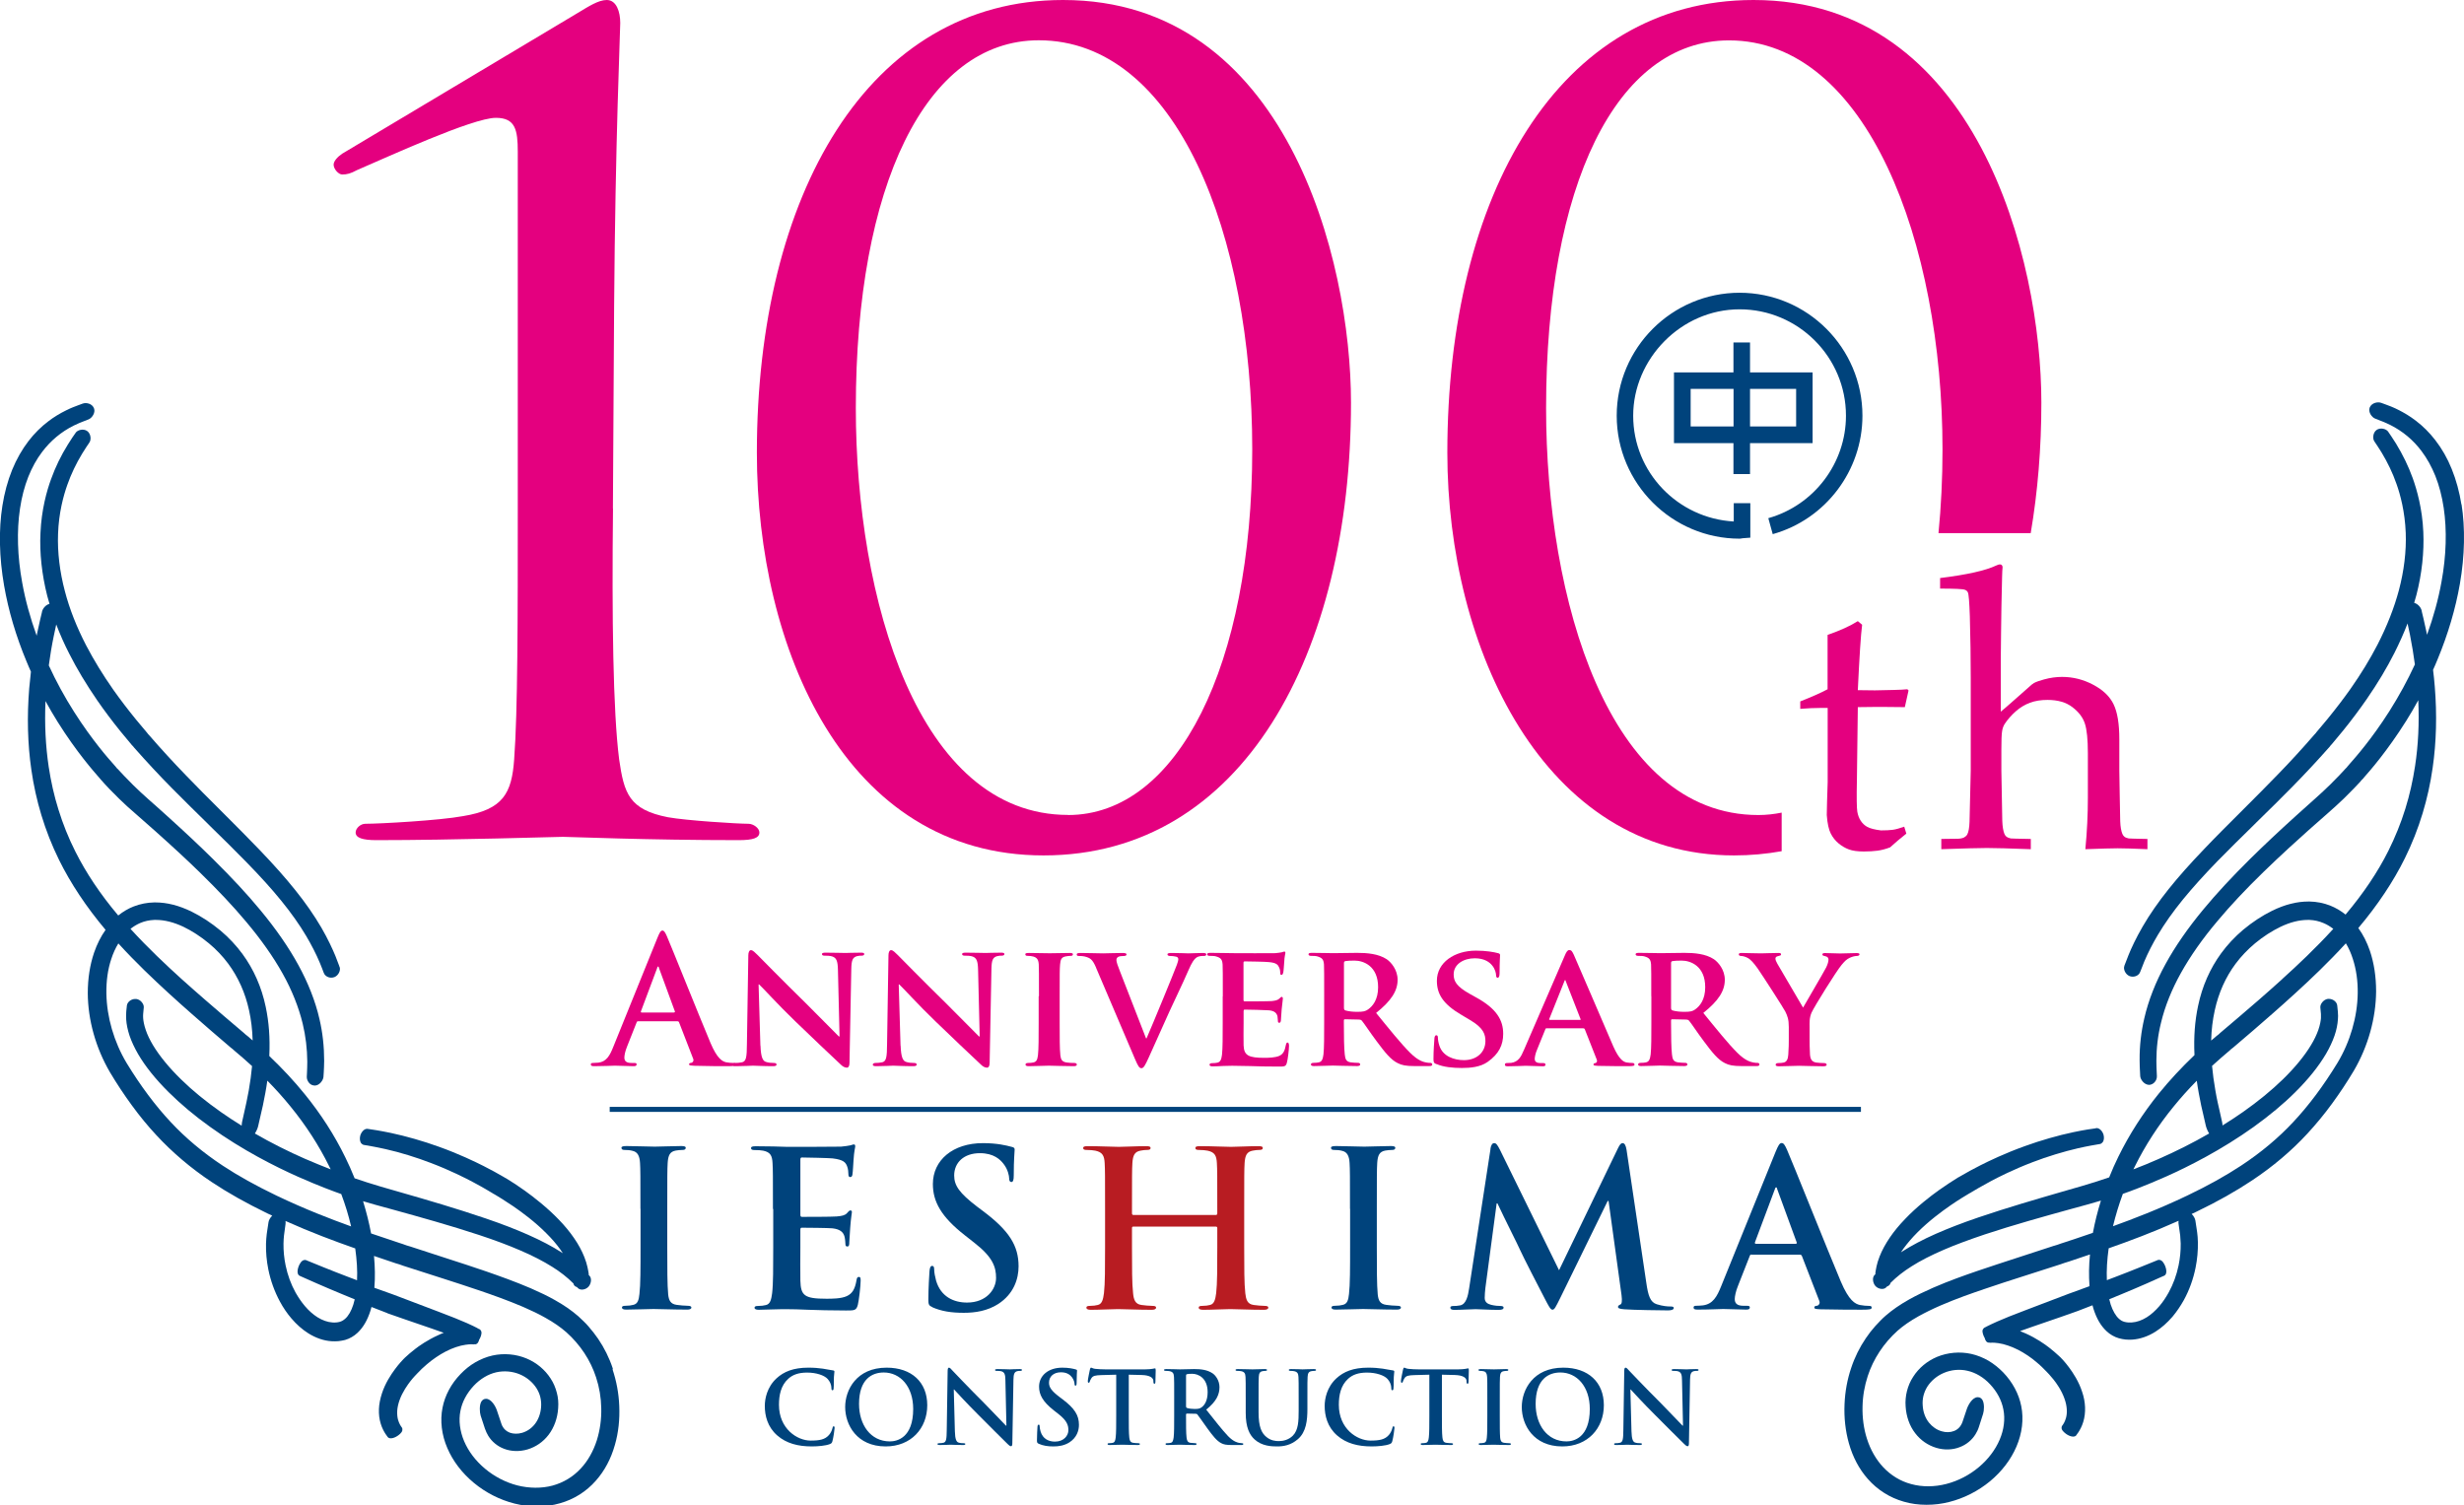 <?xml version="1.0" encoding="UTF-8"?><svg id="_レイヤー_2" xmlns="http://www.w3.org/2000/svg" viewBox="0 0 245.27 149.85"><g id="_レイヤー_1-2"><path d="M63.75,120.34c0-3.28,0-3.88-.04-4.57-.04-.73-.26-1.1-.73-1.21-.24-.07-.52-.09-.78-.09-.21,0-.34-.04-.34-.22,0-.13.17-.17.52-.17.82,0,2.18.06,2.8.06.54,0,1.81-.06,2.63-.06.28,0,.45.04.45.17,0,.17-.13.22-.35.22s-.39.02-.65.06c-.58.11-.75.47-.8,1.23-.04.69-.04,1.29-.04,4.57v3.79c0,2.09,0,3.79.09,4.72.06.58.22.97.86,1.05.3.04.78.09,1.1.09.24,0,.35.07.35.17,0,.15-.17.21-.41.21-1.42,0-2.78-.06-3.36-.06-.5,0-1.85.06-2.71.06-.28,0-.43-.06-.43-.21,0-.11.09-.17.35-.17.32,0,.58-.04.77-.09.43-.09.56-.45.62-1.08.11-.91.11-2.61.11-4.7v-3.79Z" style="fill:#00437c; stroke-width:0px;"/><path d="M76.94,120.34c0-3.28,0-3.88-.04-4.57-.04-.73-.21-1.08-.93-1.23-.17-.04-.54-.06-.84-.06-.24,0-.37-.04-.37-.19s.15-.19.47-.19c.58,0,1.21.02,1.74.02.56.02,1.06.04,1.36.04.69,0,4.98,0,5.39-.02.41-.04.75-.09.93-.13.11-.02.24-.09.35-.09s.13.09.13.19c0,.15-.11.41-.17,1.4-.02.21-.06,1.16-.11,1.42-.02.11-.06.24-.21.24s-.19-.11-.19-.3c0-.15-.02-.52-.13-.78-.15-.39-.37-.65-1.44-.78-.37-.04-2.63-.09-3.06-.09-.11,0-.15.06-.15.22v5.45c0,.15.02.24.15.24.47,0,2.95,0,3.45-.04.52-.04.84-.11,1.03-.32.15-.17.24-.28.35-.28.09,0,.15.04.15.17s-.09.47-.17,1.57c-.02.43-.09,1.29-.09,1.44,0,.17,0,.41-.19.41-.15,0-.19-.09-.19-.19-.02-.21-.02-.49-.09-.78-.11-.43-.41-.75-1.21-.84-.41-.04-2.54-.06-3.06-.06-.11,0-.13.09-.13.22v1.7c0,.73-.02,2.72,0,3.34.04,1.49.39,1.81,2.59,1.81.56,0,1.47,0,2.03-.26.56-.26.82-.71.97-1.59.04-.24.09-.32.24-.32.17,0,.17.17.17.39,0,.49-.17,1.96-.28,2.39-.15.56-.34.56-1.16.56-1.62,0-2.8-.04-3.73-.07-.93-.04-1.6-.06-2.24-.06-.24,0-.71,0-1.23.02-.5,0-1.06.04-1.49.04-.28,0-.43-.06-.43-.21,0-.11.09-.17.35-.17.32,0,.58-.04.78-.09.43-.09.54-.56.62-1.18.11-.9.11-2.61.11-4.59v-3.79Z" style="fill:#00437c; stroke-width:0px;"/><path d="M92.82,130.12c-.35-.15-.41-.26-.41-.73,0-1.18.09-2.48.11-2.82.02-.32.09-.56.26-.56.19,0,.21.19.21.37,0,.28.09.73.19,1.1.47,1.59,1.74,2.18,3.08,2.18,1.94,0,2.89-1.32,2.89-2.46,0-1.06-.32-2.05-2.11-3.45l-.99-.78c-2.37-1.85-3.19-3.36-3.19-5.11,0-2.37,1.98-4.07,4.98-4.07,1.4,0,2.3.22,2.86.37.2.04.3.11.3.26,0,.28-.09.9-.09,2.59,0,.47-.07.65-.24.65-.15,0-.22-.13-.22-.39,0-.19-.11-.86-.56-1.42-.32-.41-.95-1.06-2.35-1.06-1.59,0-2.56.93-2.56,2.22,0,.99.5,1.74,2.28,3.1l.6.45c2.61,1.96,3.53,3.45,3.53,5.49,0,1.25-.47,2.74-2.02,3.75-1.08.69-2.28.88-3.43.88-1.25,0-2.22-.15-3.15-.56" style="fill:#00437c; stroke-width:0px;"/><path d="M121.04,120.94c.06,0,.13-.04.13-.15v-.45c0-3.27,0-3.88-.04-4.57-.04-.73-.21-1.08-.93-1.23-.17-.04-.54-.07-.84-.07-.24,0-.37-.04-.37-.19s.15-.19.45-.19c1.16,0,2.52.07,3.1.07.52,0,1.87-.07,2.71-.07.3,0,.45.04.45.19s-.13.19-.39.19c-.17,0-.37.02-.62.07-.58.11-.75.47-.8,1.23-.04.69-.04,1.29-.04,4.57v3.79c0,1.98,0,3.68.11,4.61.07.6.19,1.08.84,1.16.3.04.78.09,1.1.09.24,0,.35.06.35.17,0,.15-.17.22-.43.22-1.4,0-2.76-.07-3.36-.07-.5,0-1.85.07-2.69.07-.3,0-.45-.07-.45-.22,0-.11.09-.17.35-.17.32,0,.58-.04.77-.09.43-.09.54-.56.62-1.18.11-.91.11-2.61.11-4.59v-1.9c0-.09-.07-.13-.13-.13h-8.23c-.07,0-.13.02-.13.13v1.9c0,1.98,0,3.68.11,4.61.06.6.19,1.08.84,1.16.3.04.78.09,1.1.09.24,0,.35.06.35.17,0,.15-.17.22-.43.22-1.4,0-2.76-.07-3.36-.07-.5,0-1.85.07-2.72.07-.28,0-.43-.07-.43-.22,0-.11.09-.17.35-.17.32,0,.58-.04.78-.09.43-.09.54-.56.62-1.18.11-.91.11-2.61.11-4.59v-3.79c0-3.27,0-3.88-.04-4.57-.04-.73-.22-1.08-.93-1.23-.17-.04-.54-.07-.84-.07-.24,0-.37-.04-.37-.19s.15-.19.45-.19c1.16,0,2.52.07,3.1.07.52,0,1.87-.07,2.71-.07.3,0,.45.04.45.19s-.13.19-.39.19c-.17,0-.37.02-.62.07-.58.11-.75.47-.8,1.23-.04.69-.04,1.29-.04,4.57v.45c0,.11.07.15.13.15h8.23Z" style="fill:#b81c22; stroke-width:0px;"/><path d="M134.38,120.34c0-3.28,0-3.88-.04-4.57-.04-.73-.26-1.1-.73-1.21-.24-.07-.52-.09-.78-.09-.21,0-.34-.04-.34-.22,0-.13.17-.17.52-.17.82,0,2.18.06,2.8.06.54,0,1.81-.06,2.63-.06.28,0,.45.04.45.17,0,.17-.13.22-.35.22s-.39.02-.65.06c-.58.11-.75.47-.8,1.23-.04.69-.04,1.29-.04,4.57v3.79c0,2.09,0,3.79.09,4.72.06.58.21.97.86,1.05.3.04.78.09,1.1.09.24,0,.35.07.35.17,0,.15-.17.21-.41.21-1.42,0-2.78-.06-3.36-.06-.49,0-1.85.06-2.71.06-.28,0-.43-.06-.43-.21,0-.11.09-.17.35-.17.32,0,.58-.04.77-.09.43-.09.56-.45.62-1.08.11-.91.11-2.61.11-4.7v-3.79Z" style="fill:#00437c; stroke-width:0px;"/><path d="M148.36,114.35c.06-.37.19-.56.37-.56s.3.11.58.67l5.88,11.98,5.86-12.13c.17-.34.28-.52.47-.52s.32.22.39.67l1.96,13.19c.19,1.36.41,1.98,1.05,2.18.62.19,1.06.22,1.34.22.2,0,.35.02.35.15,0,.17-.26.24-.56.24-.54,0-3.51-.04-4.37-.11-.5-.04-.62-.11-.62-.24,0-.11.09-.17.24-.24.13-.04.19-.32.11-.93l-1.29-9.37h-.09l-4.7,9.61c-.5,1.01-.6,1.21-.8,1.21s-.41-.43-.75-1.08c-.52-.99-2.22-4.29-2.48-4.89-.19-.45-1.49-3-2.24-4.61h-.08l-1.12,8.4c-.04.39-.07.67-.07,1.01,0,.41.28.6.65.69.39.09.69.11.91.11.17,0,.32.04.32.15,0,.19-.19.24-.52.24-.9,0-1.88-.07-2.26-.07-.41,0-1.44.07-2.13.07-.21,0-.39-.04-.39-.24,0-.11.13-.15.34-.15.17,0,.32,0,.65-.06.6-.13.77-.97.88-1.7l2.13-13.88Z" style="fill:#00437c; stroke-width:0px;"/><path d="M174.35,124.88c-.11,0-.15.04-.19.17l-1.16,2.95c-.22.54-.32,1.05-.32,1.31,0,.39.19.67.86.67h.32c.26,0,.32.04.32.17,0,.17-.13.21-.37.21-.69,0-1.62-.06-2.28-.06-.24,0-1.42.06-2.54.06-.28,0-.41-.04-.41-.21,0-.13.09-.17.26-.17.19,0,.49-.02.67-.04.99-.13,1.4-.86,1.83-1.94l5.41-13.36c.26-.62.39-.86.6-.86.19,0,.32.19.54.69.52,1.18,3.96,9.8,5.34,13.08.82,1.94,1.44,2.24,1.9,2.35.32.06.65.09.9.09.17,0,.28.02.28.17,0,.17-.19.21-.99.21s-2.35,0-4.07-.04c-.39-.02-.65-.02-.65-.17,0-.13.08-.17.3-.19.15-.04.3-.24.19-.49l-1.72-4.44c-.04-.11-.11-.15-.21-.15h-4.8ZM178.74,123.81c.11,0,.13-.06.11-.13l-1.94-5.3c-.02-.09-.04-.19-.11-.19s-.11.11-.13.19l-1.98,5.28c-.02.09,0,.15.09.15h3.96Z" style="fill:#00437c; stroke-width:0px;"/><path d="M77.37,142.89c-.98-.86-1.24-1.98-1.24-2.95,0-.68.21-1.86,1.17-2.74.72-.66,1.67-1.06,3.16-1.06.62,0,.99.04,1.45.1.38.05.7.14,1,.17.11.01.15.06.15.12,0,.08-.03.2-.05.55-.02.33,0,.88-.03,1.08,0,.15-.03.23-.12.23-.08,0-.1-.08-.1-.22,0-.31-.14-.66-.39-.92-.33-.35-1.11-.62-2.03-.62-.87,0-1.44.22-1.88.62-.73.67-.92,1.62-.92,2.59,0,2.38,1.81,3.56,3.15,3.56.89,0,1.43-.1,1.83-.56.17-.19.3-.48.34-.66.03-.16.05-.2.13-.2.07,0,.09.07.09.15,0,.12-.12.99-.22,1.33-.05.17-.09.22-.26.29-.4.16-1.16.23-1.8.23-1.37,0-2.52-.3-3.43-1.09" style="fill:#00437c; stroke-width:0px;"/><path d="M84.13,140.06c0-1.71,1.13-3.92,4.13-3.92,2.49,0,4.04,1.45,4.04,3.74s-1.6,4.1-4.14,4.1c-2.87,0-4.03-2.15-4.03-3.92M90.9,140.25c0-2.24-1.29-3.63-2.93-3.63-1.15,0-2.46.64-2.46,3.13,0,2.08,1.15,3.73,3.07,3.73.7,0,2.32-.34,2.32-3.23" style="fill:#00437c; stroke-width:0px;"/><path d="M95.05,142.48c.02.78.15,1.04.35,1.11.17.06.36.07.52.07.11,0,.17.02.17.08,0,.08-.09.1-.23.1-.65,0-1.05-.03-1.24-.03-.09,0-.56.03-1.08.03-.13,0-.22-.01-.22-.1,0-.06.06-.08.16-.08.13,0,.31-.01.45-.05.26-.08.3-.37.31-1.24l.09-5.89c0-.2.03-.34.13-.34.11,0,.2.13.37.31.12.13,1.64,1.73,3.1,3.18.68.68,2.03,2.12,2.2,2.28h.05l-.1-4.49c0-.61-.1-.8-.34-.9-.15-.06-.39-.06-.53-.06-.12,0-.16-.03-.16-.09,0-.08.11-.09.26-.09.52,0,1,.03,1.21.03.11,0,.49-.03.98-.03.13,0,.23.01.23.09,0,.06-.06.09-.18.09-.1,0-.18,0-.3.03-.28.08-.36.29-.37.85l-.11,6.31c0,.22-.04.31-.13.31-.11,0-.23-.11-.34-.22-.63-.6-1.91-1.91-2.95-2.94-1.09-1.08-2.2-2.3-2.38-2.49h-.03l.11,4.17Z" style="fill:#00437c; stroke-width:0px;"/><path d="M103.41,143.72c-.16-.07-.19-.12-.19-.34,0-.55.04-1.15.05-1.31,0-.15.04-.26.12-.26.09,0,.1.09.1.17,0,.13.04.34.09.51.22.74.81,1.01,1.43,1.01.9,0,1.34-.61,1.34-1.14,0-.49-.15-.95-.98-1.6l-.46-.36c-1.1-.86-1.48-1.56-1.48-2.37,0-1.1.92-1.89,2.31-1.89.65,0,1.07.1,1.33.17.09.02.14.05.14.12,0,.13-.04.42-.04,1.2,0,.22-.03.3-.11.3-.07,0-.1-.06-.1-.18,0-.09-.05-.4-.26-.66-.15-.19-.44-.49-1.09-.49-.74,0-1.19.43-1.19,1.03,0,.46.23.81,1.06,1.44l.28.21c1.21.91,1.64,1.6,1.64,2.55,0,.58-.22,1.27-.94,1.74-.5.32-1.06.41-1.59.41-.58,0-1.03-.07-1.46-.26" style="fill:#00437c; stroke-width:0px;"/><path d="M111.11,136.84l-1.49.04c-.58.02-.82.07-.97.29-.1.15-.15.27-.17.35-.02.08-.05.12-.11.12-.07,0-.09-.05-.09-.16,0-.16.19-1.07.21-1.15.03-.13.06-.19.12-.19.08,0,.18.1.43.12.29.03.67.05,1,.05h3.96c.32,0,.54-.03.69-.05.15-.03.23-.05.27-.05.07,0,.08.06.08.21,0,.21-.03.9-.03,1.16,0,.1-.03.16-.09.16-.08,0-.1-.05-.11-.2v-.11c-.03-.26-.3-.54-1.19-.56l-1.26-.03v4.1c0,.92,0,1.71.05,2.14.03.28.09.5.39.54.14.02.36.04.51.04.11,0,.16.03.16.08,0,.07-.08.1-.19.1-.66,0-1.29-.03-1.57-.03-.23,0-.86.03-1.26.03-.13,0-.2-.03-.2-.1,0-.05.04-.08.16-.08.15,0,.27-.02.36-.04.2-.04.26-.26.29-.55.05-.42.05-1.21.05-2.13v-4.1Z" style="fill:#00437c; stroke-width:0px;"/><path d="M116.88,139.18c0-1.52,0-1.8-.02-2.12-.02-.34-.1-.5-.43-.57-.08-.02-.25-.03-.39-.03-.11,0-.17-.02-.17-.09s.07-.09.22-.09c.53,0,1.16.03,1.37.03.34,0,1.1-.03,1.41-.03.63,0,1.3.06,1.84.43.28.19.68.7.68,1.37,0,.74-.31,1.42-1.32,2.24.89,1.12,1.58,2.01,2.17,2.63.56.58.97.65,1.12.68.11.02.2.03.28.03s.12.03.12.08c0,.08-.07.1-.19.1h-.95c-.56,0-.81-.05-1.07-.19-.43-.23-.81-.7-1.37-1.47-.4-.55-.86-1.23-.99-1.38-.05-.06-.11-.07-.18-.07l-.87-.02s-.08.02-.08.08v.14c0,.93,0,1.72.05,2.14.03.29.09.51.39.55.15.02.37.04.49.04.08,0,.12.03.12.08,0,.07-.07.1-.2.1-.58,0-1.32-.03-1.47-.03-.19,0-.82.03-1.22.03-.13,0-.2-.03-.2-.1,0-.05.04-.08.16-.08.15,0,.27-.02.36-.04.2-.04.25-.26.29-.55.05-.42.05-1.21.05-2.13v-1.76ZM118.06,139.97c0,.11.02.15.09.18.21.07.51.1.76.1.4,0,.53-.04.71-.17.3-.22.59-.68.59-1.5,0-1.42-.94-1.83-1.53-1.83-.25,0-.43.01-.53.04-.07.02-.09.06-.09.14v3.04Z" style="fill:#00437c; stroke-width:0px;"/><path d="M124,139.18c0-1.52,0-1.8-.02-2.12-.02-.34-.1-.5-.43-.57-.08-.02-.25-.03-.39-.03-.11,0-.17-.02-.17-.09s.07-.09.22-.09c.53,0,1.16.03,1.46.03.24,0,.87-.03,1.23-.03.15,0,.22.02.22.09s-.06.09-.16.09c-.11,0-.17.01-.29.03-.27.05-.35.22-.37.57-.02.32-.02.6-.02,2.12v1.4c0,1.45.29,2.06.78,2.46.45.37.91.41,1.25.41.44,0,.98-.14,1.38-.54.55-.55.58-1.45.58-2.48v-1.25c0-1.52,0-1.8-.02-2.12-.02-.34-.1-.5-.43-.57-.08-.02-.25-.03-.36-.03s-.17-.02-.17-.09.07-.09.21-.09c.51,0,1.14.03,1.15.03.12,0,.75-.03,1.14-.03.14,0,.21.02.21.09s-.06.09-.18.09c-.11,0-.17.01-.29.03-.27.05-.35.22-.37.57-.02.32-.02.6-.02,2.12v1.07c0,1.11-.11,2.29-.95,3.01-.71.61-1.43.72-2.08.72-.53,0-1.49-.03-2.22-.69-.51-.46-.89-1.2-.89-2.65v-1.46Z" style="fill:#00437c; stroke-width:0px;"/><path d="M133.1,142.89c-.98-.86-1.24-1.98-1.24-2.95,0-.68.21-1.86,1.17-2.74.72-.66,1.67-1.06,3.16-1.06.62,0,.99.04,1.45.1.38.05.7.14,1,.17.11.01.15.06.15.12,0,.08-.03.2-.05.55-.02.33,0,.88-.03,1.08,0,.15-.03.23-.12.23-.08,0-.1-.08-.1-.22,0-.31-.14-.66-.39-.92-.33-.35-1.11-.62-2.03-.62-.87,0-1.44.22-1.88.62-.73.67-.92,1.62-.92,2.59,0,2.38,1.81,3.56,3.15,3.56.89,0,1.43-.1,1.83-.56.17-.19.3-.48.34-.66.03-.16.05-.2.13-.2.07,0,.09.07.09.15,0,.12-.12.99-.22,1.33-.05.17-.09.22-.26.29-.4.16-1.16.23-1.8.23-1.37,0-2.52-.3-3.43-1.09" style="fill:#00437c; stroke-width:0px;"/><path d="M142.28,136.84l-1.49.04c-.58.02-.82.07-.97.29-.1.15-.15.27-.17.35-.02.08-.05.12-.11.12-.07,0-.09-.05-.09-.16,0-.16.19-1.07.21-1.15.03-.13.06-.19.12-.19.08,0,.18.1.43.12.29.03.67.05,1,.05h3.96c.32,0,.54-.03.69-.05.15-.03.23-.05.27-.05.07,0,.08.06.08.21,0,.21-.03.9-.03,1.16-.01.1-.03.16-.09.16-.08,0-.1-.05-.11-.2v-.11c-.03-.26-.3-.54-1.19-.56l-1.26-.03v4.1c0,.92,0,1.71.05,2.14.03.28.09.5.39.54.14.02.36.04.51.04.11,0,.16.03.16.08,0,.07-.08.1-.19.1-.66,0-1.29-.03-1.57-.03-.23,0-.86.03-1.26.03-.13,0-.2-.03-.2-.1,0-.05.04-.08.16-.08.15,0,.27-.02.36-.04.2-.04.26-.26.29-.55.05-.42.05-1.21.05-2.13v-4.1Z" style="fill:#00437c; stroke-width:0px;"/><path d="M148.05,139.18c0-1.52,0-1.8-.02-2.12-.02-.34-.12-.51-.34-.56-.11-.03-.24-.04-.36-.04-.1,0-.16-.02-.16-.1,0-.06.08-.08.24-.08.38,0,1.01.03,1.3.03.25,0,.84-.03,1.22-.03.13,0,.21.02.21.08,0,.08-.06.1-.16.1s-.18.01-.3.03c-.27.05-.35.22-.37.57-.02.32-.02.6-.02,2.12v1.76c0,.97,0,1.76.04,2.19.03.27.1.45.4.49.14.02.36.04.51.04.11,0,.16.03.16.08,0,.07-.08.1-.19.1-.66,0-1.29-.03-1.56-.03-.23,0-.86.03-1.26.03-.13,0-.2-.03-.2-.1,0-.05.04-.08.16-.08.15,0,.27-.02.36-.04.2-.04.26-.21.29-.5.05-.42.05-1.21.05-2.18v-1.76Z" style="fill:#00437c; stroke-width:0px;"/><path d="M151.48,140.06c0-1.71,1.13-3.92,4.13-3.92,2.49,0,4.04,1.45,4.04,3.74s-1.6,4.1-4.14,4.1c-2.87,0-4.03-2.15-4.03-3.92M158.25,140.25c0-2.24-1.29-3.63-2.93-3.63-1.15,0-2.46.64-2.46,3.13,0,2.08,1.15,3.73,3.07,3.73.7,0,2.32-.34,2.32-3.23" style="fill:#00437c; stroke-width:0px;"/><path d="M162.4,142.48c.02.78.15,1.04.35,1.11.17.06.36.07.52.07.11,0,.17.02.17.08,0,.08-.09.1-.23.1-.65,0-1.05-.03-1.24-.03-.09,0-.56.03-1.08.03-.13,0-.22-.01-.22-.1,0-.06.06-.08.16-.08.13,0,.31-.01.45-.05.26-.08.3-.37.31-1.24l.09-5.89c0-.2.03-.34.13-.34.11,0,.2.13.37.31.12.13,1.64,1.73,3.1,3.18.68.68,2.03,2.12,2.2,2.28h.05l-.1-4.49c0-.61-.1-.8-.34-.9-.15-.06-.39-.06-.53-.06-.12,0-.16-.03-.16-.09,0-.08.11-.09.26-.09.52,0,1,.03,1.21.03.11,0,.49-.03.98-.03.13,0,.23.01.23.09,0,.06-.06.09-.18.09-.1,0-.18,0-.3.03-.28.08-.36.29-.37.85l-.11,6.31c0,.22-.04.31-.13.31-.11,0-.23-.11-.34-.22-.63-.6-1.91-1.91-2.95-2.94-1.09-1.08-2.2-2.3-2.38-2.49h-.03l.11,4.17Z" style="fill:#00437c; stroke-width:0px;"/><path d="M63.52,101.66c-.09,0-.12.03-.16.14l-.95,2.4c-.18.44-.26.86-.26,1.07,0,.32.16.54.7.54h.26c.21,0,.26.04.26.14,0,.14-.11.18-.3.18-.56,0-1.32-.05-1.86-.05-.19,0-1.16.05-2.07.05-.23,0-.33-.04-.33-.18,0-.1.07-.14.21-.14.16,0,.4-.02.54-.03.81-.1,1.14-.7,1.49-1.58l4.4-10.87c.21-.51.32-.7.49-.7.16,0,.26.16.44.56.42.96,3.23,7.98,4.35,10.64.67,1.58,1.18,1.82,1.54,1.91.26.05.53.07.74.07.14,0,.23.02.23.14,0,.14-.16.18-.81.18s-1.91,0-3.31-.04c-.32-.02-.53-.02-.53-.14,0-.1.07-.14.25-.16.12-.04.25-.19.16-.4l-1.4-3.61c-.03-.09-.09-.12-.18-.12h-3.91ZM67.09,100.78c.09,0,.1-.05.09-.1l-1.58-4.31c-.02-.07-.03-.16-.09-.16s-.09.09-.1.16l-1.61,4.3c-.02.07,0,.12.07.12h3.23Z" style="fill:#e4007f; stroke-width:0px;"/><path d="M75.7,104.09c.04,1.16.23,1.51.53,1.61.26.09.56.11.81.11.18,0,.26.07.26.16,0,.12-.14.16-.35.16-1,0-1.72-.05-2-.05-.14,0-.88.05-1.67.05-.21,0-.35-.02-.35-.16,0-.09.11-.16.25-.16.21,0,.49-.02.7-.07.4-.11.46-.51.47-1.81l.14-8.84c0-.3.1-.51.26-.51.19,0,.4.23.67.49.19.19,2.51,2.56,4.75,4.75,1.05,1.03,3.1,3.14,3.33,3.35h.07l-.16-6.63c-.02-.91-.16-1.17-.53-1.32-.23-.09-.6-.09-.81-.09-.19,0-.25-.07-.25-.16,0-.12.16-.14.39-.14.81,0,1.63.03,1.96.03.17,0,.75-.03,1.51-.03.21,0,.35.02.35.14,0,.09-.09.16-.26.16-.16,0-.28,0-.47.05-.42.12-.54.39-.56,1.23l-.18,9.4c0,.33-.12.47-.25.47-.26,0-.47-.16-.63-.32-.96-.89-2.89-2.73-4.51-4.29-1.68-1.61-3.31-3.42-3.61-3.68h-.05l.18,6.08Z" style="fill:#e4007f; stroke-width:0px;"/><path d="M89.65,104.09c.04,1.16.23,1.51.53,1.61.26.09.56.11.81.11.18,0,.26.07.26.16,0,.12-.14.16-.35.16-1,0-1.72-.05-2-.05-.14,0-.88.05-1.67.05-.21,0-.35-.02-.35-.16,0-.09.11-.16.25-.16.21,0,.49-.02.7-.07.4-.11.46-.51.47-1.81l.14-8.84c0-.3.1-.51.26-.51.19,0,.4.23.67.49.19.19,2.51,2.56,4.75,4.75,1.05,1.03,3.1,3.14,3.33,3.35h.07l-.16-6.63c-.02-.91-.16-1.17-.53-1.32-.23-.09-.6-.09-.81-.09-.19,0-.25-.07-.25-.16,0-.12.16-.14.39-.14.81,0,1.63.03,1.96.03.17,0,.75-.03,1.51-.03.21,0,.35.02.35.14,0,.09-.09.16-.26.16-.16,0-.28,0-.47.05-.42.12-.54.39-.56,1.23l-.18,9.4c0,.33-.12.47-.25.47-.26,0-.47-.16-.63-.32-.96-.89-2.89-2.73-4.51-4.29-1.68-1.61-3.31-3.42-3.61-3.68h-.05l.18,6.08Z" style="fill:#e4007f; stroke-width:0px;"/><path d="M103.42,99.17c0-2.26,0-2.68-.02-3.16-.03-.51-.19-.68-.53-.79-.17-.05-.37-.07-.56-.07-.16,0-.25-.03-.25-.17,0-.09.12-.12.37-.12.58,0,1.63.03,2.07.03.39,0,1.38-.03,1.98-.03.19,0,.32.03.32.12,0,.14-.09.17-.24.17s-.28.02-.46.05c-.42.07-.54.28-.58.81-.04.47-.04.89-.04,3.16v2.63c0,1.44,0,2.63.07,3.26.05.4.16.63.61.7.21.04.56.05.79.05.17,0,.24.09.24.16,0,.11-.12.16-.3.16-1.02,0-2.07-.05-2.49-.05-.35,0-1.4.05-2.02.05-.19,0-.3-.05-.3-.16,0-.07.05-.16.24-.16.23,0,.4-.02.54-.05.32-.07.4-.28.46-.72.07-.61.07-1.81.07-3.24v-2.63Z" style="fill:#e4007f; stroke-width:0px;"/><path d="M109.1,96.31c-.35-.82-.58-.96-1.14-1.1-.23-.05-.47-.05-.6-.05-.14,0-.18-.07-.18-.16,0-.12.16-.14.39-.14.82,0,1.7.04,2.24.04.39,0,1.19-.04,1.96-.04.19,0,.37.04.37.14s-.1.16-.25.16c-.24,0-.47.02-.6.1-.1.07-.16.16-.16.3,0,.19.14.6.35,1.12l2.6,6.68h.05c.67-1.54,2.65-6.35,3.02-7.33.07-.19.14-.42.14-.54,0-.16-.07-.21-.21-.26-.18-.05-.42-.07-.61-.07-.14,0-.26-.05-.26-.16s.14-.14.44-.14c.77,0,1.45.04,1.65.04.26,0,.98-.04,1.46-.04.19,0,.32.04.32.14s-.09.16-.25.16-.49-.02-.75.17c-.19.14-.4.37-.81,1.32-.61,1.4-1.02,2.21-1.86,4.03-.98,2.17-1.7,3.8-2.05,4.56-.39.86-.53,1.09-.74,1.09s-.33-.19-.63-.89l-3.89-9.12Z" style="fill:#e4007f; stroke-width:0px;"/><path d="M121.72,99.17c0-2.26,0-2.68-.02-3.16-.04-.51-.17-.67-.67-.81-.12-.04-.39-.05-.61-.05-.16,0-.26-.05-.26-.16s.12-.14.35-.14c.81,0,1.79.03,2.23.03.49,0,3.91.02,4.21,0,.28-.02.53-.07.65-.09.09-.02.18-.07.24-.07.09,0,.11.07.11.14,0,.1-.09.28-.12.96-.02.16-.05.81-.09.98-.02.07-.05.24-.18.24-.11,0-.12-.07-.12-.19,0-.1-.02-.37-.11-.54-.12-.26-.24-.47-1.02-.54-.26-.04-2.1-.07-2.42-.07-.07,0-.11.05-.11.14v3.68c0,.09.02.16.11.16.35,0,2.35,0,2.7-.03.37-.04.58-.09.74-.23.12-.1.18-.19.25-.19s.12.07.12.16-.04.33-.12,1.09c-.03.3-.07.89-.07,1,0,.12-.02.33-.16.33-.1,0-.14-.05-.14-.12-.02-.16-.02-.35-.05-.54-.09-.3-.28-.53-.86-.58-.28-.03-2.03-.07-2.42-.07-.07,0-.09.07-.09.16v1.19c0,.51-.02,1.77,0,2.21.04,1.02.51,1.24,2.09,1.24.4,0,1.05-.02,1.45-.19.39-.17.56-.49.67-1.1.04-.16.07-.23.17-.23.12,0,.14.19.14.35,0,.33-.12,1.35-.21,1.65-.1.39-.24.39-.82.39-1.16,0-2.09-.02-2.84-.05-.75-.02-1.33-.03-1.79-.03-.18,0-.51.02-.88.02-.37.02-.75.04-1.07.04-.19,0-.3-.05-.3-.16,0-.07.05-.16.24-.16.23,0,.4-.02.54-.05.32-.07.4-.35.46-.79.07-.63.07-1.8.07-3.17v-2.63Z" style="fill:#e4007f; stroke-width:0px;"/><path d="M131.81,99.17c0-2.26,0-2.68-.02-3.16-.04-.51-.18-.67-.67-.81-.12-.04-.39-.05-.61-.05-.16,0-.26-.05-.26-.16s.12-.14.35-.14c.81,0,1.79.03,2.1.03.53,0,1.93-.03,2.4-.03.98,0,2.1.09,2.93.63.44.3,1.09,1.05,1.09,2.05,0,1.11-.63,2.09-2.14,3.3,1.37,1.68,2.45,3.03,3.38,3.96.86.86,1.4.93,1.65.98.16.03.25.03.37.03s.19.09.19.16c0,.12-.1.16-.3.16h-1.47c-.86,0-1.28-.09-1.68-.3-.67-.33-1.24-1.03-2.1-2.19-.61-.81-1.26-1.8-1.46-2.03-.09-.09-.17-.11-.28-.11l-1.39-.03c-.07,0-.12.03-.12.12v.21c0,1.38.02,2.54.09,3.17.05.44.12.72.6.79.23.03.56.05.75.05.12,0,.19.09.19.16,0,.1-.12.16-.32.16-.89,0-2.17-.05-2.4-.05-.3,0-1.28.05-1.89.05-.19,0-.3-.05-.3-.16,0-.07.05-.16.25-.16.23,0,.4-.02.54-.05.32-.07.4-.35.46-.79.07-.63.07-1.81.07-3.17v-2.63ZM133.78,100.32c0,.16.04.21.14.26.33.1.79.14,1.17.14.61,0,.82-.05,1.09-.24.47-.33,1-.98,1-2.21,0-2.1-1.44-2.65-2.35-2.65-.39,0-.75.02-.91.05-.11.03-.14.09-.14.21v4.44Z" style="fill:#e4007f; stroke-width:0px;"/><path d="M142.99,105.93c-.25-.1-.3-.17-.3-.51,0-.81.07-1.74.09-1.98,0-.23.07-.39.19-.39.14,0,.16.14.16.24,0,.19.05.51.14.77.33,1.1,1.49,1.47,2.45,1.47,1.33,0,2.14-.84,2.14-1.89,0-.65-.16-1.3-1.52-2.1l-.89-.53c-1.82-1.07-2.42-2.07-2.42-3.38,0-1.82,1.75-3,3.89-3,1,0,1.79.14,2.19.25.14.03.21.09.21.19,0,.19-.05.61-.05,1.79,0,.32-.07.47-.19.47-.1,0-.16-.09-.16-.26,0-.14-.07-.6-.4-.98-.23-.28-.72-.7-1.72-.7-1.1,0-2.1.58-2.1,1.6,0,.67.25,1.19,1.63,1.96l.63.35c2.03,1.12,2.67,2.26,2.67,3.61,0,1.1-.42,2-1.54,2.79-.74.53-1.75.61-2.58.61-.89,0-1.84-.09-2.51-.39" style="fill:#e4007f; stroke-width:0px;"/><path d="M153.96,102.36c-.09,0-.11.02-.14.11l-.82,2.02c-.16.37-.23.74-.23.91,0,.26.14.42.61.42h.23c.19,0,.23.07.23.16,0,.12-.09.16-.25.16-.51,0-1.23-.05-1.72-.05-.16,0-.98.05-1.79.05-.19,0-.28-.03-.28-.16,0-.09.05-.16.17-.16.14,0,.32-.02.46-.02.7-.11.96-.56,1.28-1.32l4.03-9.31c.17-.42.3-.6.46-.6.23,0,.3.14.46.47.37.82,2.95,6.85,3.93,9.12.6,1.35,1.03,1.54,1.32,1.6.23.03.4.05.58.05.14,0,.21.05.21.16,0,.12-.09.16-.67.16-.54,0-1.67,0-2.96-.03-.28-.02-.45-.02-.45-.12,0-.09.03-.14.19-.16.11-.02.21-.16.14-.33l-1.19-3.02c-.04-.09-.09-.11-.16-.11h-3.63ZM157.26,101.53c.07,0,.09-.03.07-.09l-1.46-3.74c-.02-.05-.04-.14-.07-.14-.05,0-.07.09-.09.14l-1.49,3.72c-.04.07,0,.1.05.1h2.98Z" style="fill:#e4007f; stroke-width:0px;"/><path d="M164.37,99.17c0-2.26,0-2.68-.02-3.16-.04-.51-.18-.67-.67-.81-.12-.04-.39-.05-.61-.05-.16,0-.26-.05-.26-.16s.12-.14.35-.14c.81,0,1.79.03,2.11.03.52,0,1.93-.03,2.4-.03.98,0,2.11.09,2.93.63.44.3,1.09,1.05,1.09,2.05,0,1.11-.63,2.09-2.14,3.3,1.37,1.68,2.45,3.03,3.38,3.96.86.86,1.4.93,1.65.98.16.03.24.03.37.03s.19.09.19.16c0,.12-.1.16-.3.16h-1.47c-.86,0-1.28-.09-1.68-.3-.67-.33-1.24-1.03-2.1-2.19-.61-.81-1.26-1.8-1.46-2.03-.09-.09-.17-.11-.28-.11l-1.39-.03c-.07,0-.12.03-.12.12v.21c0,1.38.02,2.54.09,3.17.05.44.12.72.6.79.23.03.56.05.75.05.12,0,.19.09.19.16,0,.1-.12.16-.32.16-.89,0-2.17-.05-2.4-.05-.3,0-1.28.05-1.89.05-.19,0-.3-.05-.3-.16,0-.07.05-.16.25-.16.23,0,.4-.02.54-.05.32-.07.4-.35.46-.79.07-.63.07-1.81.07-3.17v-2.63ZM166.34,100.32c0,.16.04.21.14.26.33.1.79.14,1.17.14.61,0,.83-.05,1.09-.24.47-.33,1-.98,1-2.21,0-2.1-1.44-2.65-2.35-2.65-.39,0-.75.02-.91.05-.11.03-.14.09-.14.21v4.44Z" style="fill:#e4007f; stroke-width:0px;"/><path d="M178.06,102.25c0-.81-.14-1.12-.35-1.56-.1-.23-2.21-3.51-2.75-4.29-.39-.54-.7-.9-1-1.05-.19-.1-.46-.19-.65-.19-.12,0-.23-.05-.23-.16s.11-.14.3-.14c.26,0,1.42.04,1.93.04.33,0,1.05-.04,1.75-.04.14,0,.23.04.23.14,0,.12-.11.12-.35.19-.12.03-.21.1-.21.23s.07.3.19.51c.28.46,2.3,3.95,2.56,4.37.19-.35,2.07-3.54,2.3-4,.16-.33.23-.6.23-.79,0-.14-.07-.28-.33-.33-.14-.03-.28-.05-.28-.17,0-.1.09-.14.26-.14.51,0,1.05.04,1.51.04.33,0,1.35-.04,1.65-.04.17,0,.28.04.28.12,0,.11-.12.17-.3.17-.16,0-.44.07-.67.18-.33.16-.47.3-.81.7-.51.6-2.72,4.14-3,4.77-.23.54-.19,1-.19,1.49v1.19c0,.24,0,.86.04,1.49.04.44.17.72.63.79.23.03.56.05.77.05.18,0,.26.09.26.16,0,.11-.12.16-.33.16-.97,0-2-.05-2.42-.05-.39,0-1.42.05-2,.05-.21,0-.33-.03-.33-.16,0-.07.07-.16.25-.16.21,0,.4-.02.54-.05.32-.07.44-.35.47-.79.05-.63.05-1.24.05-1.49v-1.23Z" style="fill:#e4007f; stroke-width:0px;"/><line x1="60.69" y1="110.43" x2="185.24" y2="110.43" style="fill:none; stroke:#00437c; stroke-miterlimit:10; stroke-width:.5px;"/><path d="M61.02,50.61c-.12,10.86,0,20.2.61,24.98.49,3.37.97,5,4.86,5.76,1.82.33,6.92.65,8.01.65.49,0,1.09.43,1.09.87,0,.54-.61.76-2.06.76-9.11,0-16.88-.33-17.49-.33s-10.81.33-18.58.33c-1.34,0-2.06-.22-2.06-.76,0-.43.49-.87.97-.87,1.46,0,7.41-.33,9.71-.76,4.01-.65,4.86-2.28,5.1-5.65.36-4.78.36-14.12.36-24.98V15.1c0-2.17-.24-3.37-2.18-3.37-2.31,0-10.81,3.91-13.84,5.21-.61.33-.97.43-1.46.43-.36,0-.85-.54-.85-.98,0-.33.36-.76.85-1.09L57.49,1.3c1.09-.65,2.06-1.3,2.91-1.3.97,0,1.34,1.19,1.34,2.28,0,.87-.49,11.62-.61,28.24l-.12,20.09Z" style="fill:#e4007f; stroke-width:0px;"/><path d="M105.82,0C128.04,0,134.48,25.85,134.48,40.08c0,24.98-10.81,45.07-30.6,45.07s-28.54-20.64-28.54-40.08C75.34,19.44,86.39,0,105.82,0M106.31,81.13c10.93,0,18.34-14.99,18.34-36.39s-7.53-40.73-21.25-40.73c-11.29,0-18.21,14.55-18.21,36.6,0,19.01,6.19,40.51,21.13,40.51" style="fill:#e4007f; stroke-width:0px;"/><path d="M175.03,81.13c-14.94,0-21.13-21.51-21.13-40.51,0-22.05,6.92-36.6,18.21-36.6,13.72,0,21.25,20.09,21.25,40.73,0,2.9-.14,5.68-.4,8.32h9.18c.7-4.11,1.06-8.47,1.06-12.99C203.2,25.85,196.77,0,174.55,0,155.12,0,144.07,19.44,144.07,45.07c0,19.44,9.59,40.08,28.54,40.08,1.64,0,3.22-.15,4.74-.42v-3.84c-.75.15-1.52.24-2.31.24" style="fill:#e4007f; stroke-width:0px;"/><path d="M179.2,70.57v-.75c1.14-.45,2.05-.85,2.72-1.21v-5.41c1.23-.43,2.24-.88,3.01-1.37l.43.36c-.13.98-.27,3.16-.43,6.51.95.01,1.52.02,1.71.02.11,0,.72-.01,1.83-.04.62-.01,1.08-.04,1.39-.07l.12.12-.37,1.66c-.75-.01-1.43-.02-2.06-.02s-1.5,0-2.62.02l-.09,7.24c-.04,1.77-.02,2.83.04,3.17.06.34.17.64.34.9.17.26.38.46.65.61.27.15.72.27,1.36.35.48,0,.88-.02,1.18-.06.3-.04.68-.15,1.14-.31l.21.69c-.56.44-1.1.9-1.62,1.37-.45.17-.87.28-1.26.33-.39.05-.84.08-1.35.08-.63,0-1.13-.07-1.5-.21-.37-.14-.71-.34-1.02-.6-.31-.26-.57-.58-.77-.97-.2-.39-.34-1.01-.4-1.85.01-.81.04-1.69.07-2.65.01-.19.02-.4.02-.62v-7.39h-.73c-.59,0-1.26.03-1.99.09" style="fill:#e4007f; stroke-width:0px;"/><path d="M193.24,84.53v-1.02l1.67-.02c.26-.01.46-.06.6-.13.14-.08.24-.17.31-.29.13-.24.21-.66.23-1.27.01-.15.05-1.86.12-5.11v-9.2c0-1.98-.03-4.03-.09-6.14-.05-1.42-.11-2.22-.2-2.39-.06-.12-.15-.2-.29-.25-.18-.08-1-.12-2.47-.12v-1.05c2.68-.33,4.54-.75,5.59-1.25.15-.07.27-.11.36-.11s.15.03.2.08c.05.05.07.13.07.22,0,.08-.01.2-.03.36l-.02.59c-.05,2.12-.09,3.93-.1,5.43l-.03,2.78v5.2c.17-.13.63-.53,1.4-1.21.77-.68,1.23-1.08,1.37-1.21.23-.21.4-.36.53-.43.23-.12.56-.24,1.01-.36.62-.17,1.21-.25,1.79-.25,1.09,0,2.12.26,3.1.78.98.52,1.66,1.17,2.03,1.95.38.78.57,1.94.57,3.47v3.13l.04,2.46c.03,1.53.05,2.39.05,2.58.02.57.1.98.21,1.25.05.12.12.22.21.29.1.08.24.13.43.17.07.01.69.03,1.86.05v1.02c-1.35-.06-2.34-.09-2.96-.09-.52,0-1.6.03-3.22.09.17-1.76.25-3.47.25-5.13v-4.41c0-1.38-.1-2.37-.3-2.97-.2-.61-.61-1.15-1.24-1.63-.62-.48-1.45-.72-2.48-.72-.65,0-1.23.09-1.74.28-.51.19-.98.47-1.41.85-.43.38-.79.79-1.09,1.23-.14.21-.24.47-.28.77-.05.3-.07.91-.07,1.83v2.08c.05,3.08.08,4.74.09,4.99.02.59.1,1.03.21,1.3.05.12.12.22.21.29s.24.13.43.17c.08.01.75.03,1.99.05v1.02c-2.11-.08-3.57-.12-4.38-.12-.7,0-2.23.04-4.58.12" style="fill:#e4007f; stroke-width:0px;"/><path d="M173.17,29.14c-6.75,0-12.24,5.49-12.24,12.24s5.5,12.24,12.24,12.24c.11,0,.19-.03.28-.04h-.01s.79-.06.79-.06v-.76s0-2.67,0-2.67h-1.65v1.82c-5.56-.31-10.01-4.89-10.01-10.53s4.75-10.59,10.59-10.59,10.59,4.75,10.59,10.59c0,4.73-3.18,8.92-7.73,10.2l.44,1.59c5.26-1.47,8.93-6.32,8.93-11.79,0-6.75-5.49-12.24-12.23-12.24" style="fill:#00437c; stroke-width:0px;"/><path d="M174.2,47.19v-3.08h6.23v-7.04h-6.23v-2.98h-1.65v2.98h-5.92v7.04h5.92v3.08h1.65ZM178.79,42.45h-4.59v-3.74h4.59v3.74ZM168.29,38.71h4.27v3.74h-4.27v-3.74Z" style="fill:#00437c; stroke-width:0px;"/><path d="M61,136.23c-.35-1.06-.85-2.06-1.46-2.96-.29-.42-.6-.82-.94-1.21-.16-.19-.33-.37-.51-.54-.18-.18-.36-.34-.54-.51-.66-.57-1.39-1.08-2.32-1.6-.7-.4-1.46-.76-2.37-1.16-1.61-.69-3.14-1.23-4.46-1.69-1.38-.47-2.62-.88-3.69-1.22l-3.87-1.26c-.14-.05-.27-.08-.37-.11-.12-.05-.25-.09-.39-.14l-.28-.09c-.49-.16-1.47-.49-2.86-.96-.2-1.06-.47-2.14-.8-3.21.4.12.8.24,1.2.35l1.97.54c2.46.68,5.52,1.53,8.37,2.47,1.58.52,2.96,1.04,4.11,1.54,1.22.52,2.32,1.09,3.19,1.64.79.49,1.5,1.05,2.1,1.65.02.14.12.3.35.36.04.05.08.09.12.12.25.23.76.15,1.04-.17.27-.31.32-.83.1-1.06l-.09-.1v-.13c-.05-.3-.14-.92-.43-1.64-.24-.61-.59-1.27-1.03-1.9-.41-.6-.91-1.21-1.5-1.82-1.17-1.22-2.49-2.24-3.39-2.89-.63-.45-1.29-.89-1.91-1.26-.01,0-.04-.02-.07-.03-.03-.02-.06-.04-.11-.07-.63-.37-1.31-.74-2.02-1.1-.81-.41-2.46-1.21-4.45-1.92-1.54-.56-3.3-1.06-4.81-1.38-1.1-.23-1.93-.35-2.29-.4h0s-.05,0-.07,0c-.29,0-.57.35-.66.68-.07.27-.04.54.07.72.02.04.06.07.11.11.04.04.09.06.14.08.02,0,.03.01.05.01.04,0,.07.01.11.02.29.05,1.04.17,2.06.4,1.43.32,3.08.83,4.53,1.39,1.89.72,3.45,1.51,4.21,1.92.96.51,1.63.92,1.88,1.07l.09.06s.04.02.07.03c.02.01.03.03.04.03l.11.06c.25.15.93.56,1.77,1.13.87.6,2.15,1.54,3.27,2.67.55.54,1.02,1.09,1.4,1.62.09.12.18.25.26.38-.04-.02-.07-.05-.11-.07-.94-.61-2.07-1.2-3.36-1.77-1.2-.53-2.58-1.07-4.23-1.63-2.85-.97-5.89-1.86-8.34-2.56l-2.08-.6c-.46-.14-.91-.28-1.37-.42-.41-.13-.83-.27-1.24-.41-.29-.73-.6-1.42-.92-2.07-1.07-2.2-2.43-4.32-4.05-6.31-1.06-1.31-2.22-2.55-3.52-3.79v-.05c.08-1.76-.04-3.34-.36-4.85-.41-1.96-1.19-3.72-2.3-5.24-.62-.85-1.36-1.64-2.19-2.34-.93-.77-1.87-1.39-2.88-1.89-1.27-.62-2.46-.92-3.62-.92h-.1c-.7.01-1.41.15-2.05.4-.54.21-1.05.51-1.54.9-1.78-2.11-3.21-4.25-4.27-6.37-.68-1.34-1.24-2.75-1.68-4.17-.43-1.37-.75-2.8-.97-4.25-.31-2.07-.42-4.25-.32-6.55.39.71.79,1.4,1.21,2.07,1.88,3,3.59,4.93,4.15,5.57l.16.19c.06.06.11.12.13.14.05.06.1.12.21.24.2.22.71.77,1.5,1.54.5.49,1.03.97,1.58,1.44.59.52,1.24,1.09,1.94,1.71,1.76,1.57,3.2,2.9,4.51,4.18,1.8,1.76,3.3,3.35,4.57,4.87,1.5,1.78,2.73,3.53,3.65,5.18.92,1.64,1.6,3.36,1.99,4.97.3,1.24.45,2.52.46,3.79,0,.46-.02.81-.03,1.1l-.02.41c-.01.21.09.45.25.63.15.16.34.24.57.24h0c.46-.02.82-.54.84-.87l.03-.46c.01-.27.04-.66.04-1.13,0-1.41-.15-2.81-.47-4.17-.4-1.75-1.13-3.61-2.1-5.37-.95-1.74-2.22-3.58-3.78-5.46-1.3-1.58-2.83-3.22-4.66-5.03-1.34-1.33-2.79-2.69-4.56-4.29-.7-.63-1.35-1.22-1.95-1.74-.51-.45-1.01-.92-1.49-1.39-.71-.7-1.18-1.22-1.38-1.43l-.08-.09c-.06-.06-.11-.12-.13-.12-.05-.06-.1-.12-.14-.17-.03-.04-.1-.11-.18-.21-.54-.6-2.17-2.44-3.96-5.25-.95-1.49-1.8-3.05-2.53-4.64.13-.98.29-1.95.5-2.96.09-.45.17-.82.24-1.12.37.97.8,1.95,1.3,2.92.77,1.52,1.68,3.03,2.77,4.62.72,1.04,1.48,2.06,2.34,3.12.37.46.75.91,1.13,1.36.05.06.09.1.1.1.04.05.08.11.13.16,1.22,1.38,2.48,2.74,3.76,4.03,1.05,1.07,2.27,2.26,3.54,3.51l.3.3c1.18,1.15,2.39,2.34,3.55,3.53,1.39,1.42,2.52,2.67,3.47,3.84.97,1.19,1.83,2.4,2.49,3.52.52.88.98,1.77,1.35,2.65.2.47.32.81.38.97.01.03.02.06.04.09h0c.1.25.4.44.73.44.11,0,.22-.02.32-.06.41-.17.63-.69.51-1-.01-.03-.03-.05-.04-.08h.01c-.06-.16-.19-.51-.39-1.02-.27-.65-.73-1.67-1.41-2.84-.69-1.18-1.58-2.47-2.59-3.72-.95-1.19-2.1-2.49-3.53-3.98-1.14-1.19-2.32-2.37-3.46-3.51l-.4-.4c-1.26-1.26-2.46-2.45-3.49-3.53-1.24-1.28-2.46-2.61-3.64-3.97-.05-.06-.09-.11-.1-.1-.04-.05-.08-.1-.12-.16-.37-.43-.73-.87-1.09-1.3-.83-1.02-1.58-2-2.28-2.99-1.05-1.5-1.93-2.94-2.69-4.39-.95-1.83-1.67-3.65-2.13-5.42-.51-1.92-.75-3.89-.68-5.71.07-2.09.54-3.8.92-4.87.38-1.08.87-2.11,1.49-3.13.32-.53.57-.88.67-1.03.02-.03.04-.05.05-.08.18-.26.15-.86-.24-1.13-.35-.24-.93-.13-1.15.19-.02.03-.03.05-.04.08h-.01c-.11.15-.36.51-.72,1.09-.69,1.11-1.23,2.23-1.66,3.42-.43,1.17-.96,3.05-1.06,5.37-.1,1.99.14,4.15.67,6.25.07.27.15.54.23.81-.36.09-.67.44-.75.79,0,0,0,.01,0,.02l-.02.09c-.06.25-.23.92-.44,1.93-.02.11-.04.22-.07.34-.64-1.78-1.13-3.55-1.44-5.29-.48-2.61-.55-5.15-.22-7.35.17-1.15.45-2.22.83-3.18.37-.92.83-1.76,1.38-2.48.84-1.11,1.89-1.99,3.13-2.61.44-.22.78-.35,1.07-.46l.41-.16c.33-.12.72-.66.55-1.1-.18-.48-.78-.61-1.14-.47l-.46.17c-.27.1-.68.25-1.16.49-.65.32-1.23.67-1.79,1.1-.73.55-1.39,1.21-1.96,1.95-.65.84-1.2,1.81-1.64,2.88-.44,1.09-.77,2.29-.97,3.57-.38,2.39-.32,5.15.17,7.96.43,2.48,1.18,5.02,2.23,7.54.14.35.29.68.44,1.02-.06.52-.12,1.07-.17,1.65-.23,2.81-.16,5.54.21,8.1.22,1.55.56,3.08,1,4.53.46,1.52,1.05,3.02,1.76,4.46,1.15,2.33,2.71,4.68,4.63,6.96-.47.66-.85,1.42-1.14,2.26-.42,1.23-.63,2.59-.63,4.03.01,2.68.8,5.48,2.21,7.89.68,1.14,1.39,2.21,2.17,3.28.78,1.07,1.6,2.07,2.44,2.97,1.6,1.73,3.45,3.3,5.51,4.67,1.64,1.09,3.4,2.08,5.54,3.12.17.08.33.16.49.23-.21.2-.35.47-.37.65l-.14.92c-.01.09-.03.18-.04.28-.03.27-.06.59-.07.94-.02.85.06,1.71.23,2.56.23,1.13.62,2.21,1.16,3.21.33.61.71,1.17,1.14,1.67.51.6,1.08,1.1,1.68,1.48.75.47,1.56.75,2.35.79.22.01.43.01.66-.01.22-.03.43-.06.66-.12.45-.13.88-.38,1.23-.71.57-.54.98-1.24,1.29-2.21.04-.12.07-.24.1-.36.68.27,1.2.47,1.42.55l.1.04s.04.01.05.02c.01,0,.02.01.03.02.19.07,2.54.89,4.43,1.53.4.14.79.27,1.16.41-.19.07-.38.15-.56.24-1.05.47-1.9,1.07-2.31,1.39-.36.28-.7.57-1.03.88,0,0-.02.02-.03.04-.03.02-.05.05-.07.06-.11.12-.45.47-.85,1.01-.41.55-.98,1.41-1.31,2.44-.17.53-.27,1.04-.29,1.53-.02.51.04,1.01.18,1.46.13.44.33.79.47,1.01.11.17.18.26.22.31,0,0,0,0,0,0,.16.22.58.15.95-.09.14-.09.47-.32.51-.57.01-.05,0-.11,0-.16h0s0-.02,0-.02c-.01-.04-.03-.08-.05-.11h0s-.02-.03-.03-.04c-.07-.09-.24-.34-.35-.73-.05-.18-.1-.49-.08-.88.02-.33.1-.69.23-1.06.29-.82.81-1.54,1.09-1.9.32-.41.6-.68.71-.8l.06-.06s.01-.01.02-.02c.02-.02.05-.05.06-.06.1-.11.38-.4.8-.75.56-.48,1.24-.94,1.86-1.26.65-.34,1.39-.59,1.98-.67.25-.04.46-.05.64-.05.08.03.17.02.26-.01v.02s.02,0,.03,0c.28-.01.38-.3.42-.47.01-.02.03-.05.05-.08.06-.11.24-.48.16-.74-.03-.09-.1-.18-.18-.22l-.12-.05s-.08-.06-.13-.08c-.22-.11-.57-.29-1.01-.48-.65-.29-1.55-.65-2.82-1.13l-4.4-1.67s-.03,0-.04-.01c-.02,0-.03-.02-.04-.02l-1.9-.68v-.07c.08-.97.06-1.99-.04-3.1,1.06.36,1.78.6,2.16.73.14.05.27.08.37.11.12.05.25.09.39.14l4.02,1.29c1.04.34,2.25.72,3.56,1.17,1.29.44,2.79.97,4.34,1.63.85.37,1.58.72,2.23,1.09.82.46,1.5.93,2.07,1.43,1.39,1.24,2.42,2.8,2.97,4.51.32.98.49,2,.51,3.04.03,1.11-.13,2.22-.44,3.21-.35,1.09-.9,2.07-1.61,2.82-.76.82-1.73,1.4-2.8,1.69-1.08.29-2.32.28-3.51-.02-1.16-.3-2.28-.88-3.22-1.67-.93-.78-1.64-1.72-2.07-2.73-.42-.99-.56-2.06-.37-3.01.17-.9.63-1.76,1.33-2.51.64-.68,1.44-1.16,2.25-1.34.77-.17,1.61-.1,2.34.21.69.29,1.27.78,1.65,1.37.18.29.32.6.39.92.07.31.1.63.07.98-.05.64-.27,1.24-.63,1.69-.33.42-.78.72-1.27.86-.42.12-.87.11-1.22-.02-.36-.14-.57-.38-.68-.56-.07-.11-.12-.22-.16-.35l-.43-1.28c-.12-.39-.55-1.18-1.09-1.18-.03,0-.11.01-.14.02-.1.03-.24.1-.34.28-.19.35-.16,1.03-.06,1.36l.43,1.31c.09.26.2.49.33.71.35.58.92,1.05,1.56,1.29.71.28,1.56.3,2.35.07.83-.25,1.56-.75,2.1-1.46.55-.72.89-1.66.95-2.65.04-.52,0-1.05-.13-1.52-.13-.51-.33-.99-.62-1.43-.57-.88-1.39-1.57-2.39-1.99-1.04-.44-2.26-.55-3.39-.3-.59.13-1.18.37-1.72.68-.53.31-1.02.7-1.46,1.16-.94.97-1.56,2.13-1.8,3.35-.26,1.29-.09,2.72.48,4.03.55,1.29,1.46,2.48,2.63,3.45,1.18.98,2.59,1.7,4.06,2.07.75.19,1.5.28,2.26.28s1.55-.1,2.26-.31c1.39-.39,2.63-1.17,3.58-2.26.86-.97,1.5-2.17,1.89-3.56.35-1.22.49-2.53.43-3.89-.05-1.24-.28-2.45-.66-3.6M28.4,121.53c2.57,1.15,4.85,2,6.96,2.74.16,1.15.23,2.19.18,3.17l-.82-.31c-1.77-.67-3.51-1.39-4.05-1.61-.08-.03-.13-.05-.17-.07-.01,0-.03-.01-.05-.02-.03,0-.04-.01-.06-.01-.37-.04-.58.43-.66.63-.03.08-.3.78.13.96h0l.11.05c.46.21,2.26,1.01,4.1,1.77l1.24.51c-.04.18-.09.35-.14.52-.2.63-.48,1.12-.81,1.41-.17.15-.35.26-.55.31-.1.03-.24.05-.35.06-.13.01-.25.01-.37,0-.48-.03-.99-.21-1.49-.52-.44-.28-.86-.65-1.25-1.11-.34-.4-.65-.86-.93-1.35-.46-.83-.79-1.74-.99-2.7-.15-.72-.22-1.45-.21-2.18,0-.3.03-.57.05-.8l.15-1.12c.02-.1.01-.21,0-.33M30.45,115.39c-1.78-.78-3.49-1.64-5.08-2.56.18-.26.3-.58.34-.79l.24-1.05c.13-.54.3-1.27.46-2.18.08-.42.14-.83.2-1.24.83.84,1.58,1.68,2.29,2.55,1.54,1.88,2.84,3.89,3.87,5.98.05.1.1.2.15.3-.82-.32-1.65-.66-2.46-1.01M24.82,103.28l-.18-.15c-.07-.06-.14-.12-.18-.14-.06-.06-.13-.12-.2-.18l-2-1.7c-1.06-.91-2.52-2.16-4.19-3.66-1.52-1.38-3.3-3.04-5.08-4.99.3-.24.62-.43.96-.58.44-.19.91-.29,1.41-.31h.18c.84,0,1.75.23,2.71.68.87.42,1.72.97,2.53,1.64.74.61,1.39,1.3,1.94,2.04.99,1.34,1.69,2.89,2.07,4.63.21.95.33,1.94.36,3.01-.14-.12-.25-.22-.34-.29M22.97,104.28c.07.06.14.12.18.14.06.06.13.12.2.18l.2.17c.29.24.83.7,1.54,1.35-.07.78-.18,1.58-.33,2.44-.16.88-.32,1.6-.44,2.12l-.23,1.03c-.02.09-.03.21-.04.34-.7-.43-1.38-.88-2.04-1.34-1.51-1.06-2.85-2.15-3.98-3.26-1.19-1.16-2.15-2.33-2.8-3.41-.31-.52-.56-1.03-.72-1.51-.18-.52-.24-.92-.26-1.17-.01-.16-.01-.3,0-.43l.06-.64c.04-.33-.31-.8-.75-.85-.02,0-.09,0-.11,0-.4,0-.78.31-.82.65l-.06.57c0,.06-.01.12-.01.18,0,.18-.01.4,0,.63.03.5.15,1.06.33,1.61.2.59.49,1.21.86,1.85.71,1.22,1.74,2.5,3.04,3.79,1.19,1.18,2.58,2.35,4.15,3.47,3.2,2.3,6.49,3.95,8.69,4.93,2.11.94,3.74,1.53,4.34,1.74.4,1.06.73,2.14.98,3.22-2-.72-4.56-1.7-7.41-3.06-2.1-1.01-3.8-1.96-5.34-2.97-1.99-1.31-3.74-2.78-5.2-4.35-1.53-1.63-3.01-3.61-4.4-5.89-1.26-2.11-1.97-4.56-2.01-6.91-.02-1.25.14-2.41.49-3.45.18-.56.42-1.08.7-1.54,1.75,1.92,3.49,3.56,4.97,4.92,1.69,1.55,3.16,2.81,4.27,3.78l1.96,1.68Z" style="fill:#00437c; stroke-width:0px;"/><path d="M245.02,50.26c-.2-1.28-.53-2.48-.97-3.57-.43-1.07-.98-2.03-1.64-2.88-.57-.74-1.23-1.4-1.96-1.95-.55-.42-1.14-.78-1.79-1.1-.48-.24-.89-.39-1.22-.51l-.41-.15c-.36-.13-.96,0-1.15.47-.17.45.22.98.55,1.1l.43.17c.26.1.61.23,1.05.45,1.24.62,2.3,1.5,3.13,2.61.55.73,1.01,1.56,1.38,2.48.38.96.66,2.03.83,3.18.33,2.2.26,4.74-.22,7.35-.31,1.73-.8,3.51-1.44,5.28-.02-.12-.05-.23-.07-.34-.21-1.01-.38-1.67-.44-1.93l-.02-.1s0-.01,0-.02c-.08-.35-.39-.7-.75-.79.08-.27.16-.54.23-.81.54-2.1.77-4.26.68-6.25-.1-2.32-.64-4.2-1.06-5.37-.43-1.19-.98-2.31-1.66-3.43-.35-.56-.61-.93-.76-1.15,0,0,0-.01-.01-.02-.22-.32-.8-.43-1.15-.19-.39.27-.42.88-.24,1.13h0s.04.05.05.08c.1.15.35.51.67,1.03.62,1.03,1.11,2.05,1.49,3.14.38,1.06.84,2.77.92,4.87.07,1.82-.17,3.79-.68,5.71-.47,1.76-1.19,3.59-2.13,5.42-.75,1.45-1.63,2.89-2.68,4.39-.7.99-1.45,1.97-2.28,2.99-.36.44-.73.88-1.09,1.3-.05.05-.08.1-.08.11-.05.05-.1.1-.14.15-1.18,1.36-2.4,2.7-3.64,3.97-1.03,1.07-2.23,2.27-3.49,3.53l-.4.4c-1.14,1.14-2.33,2.32-3.46,3.51-1.43,1.49-2.58,2.79-3.53,3.98-1,1.25-1.9,2.54-2.58,3.72-.68,1.17-1.15,2.19-1.41,2.84-.2.5-.33.85-.42,1.08,0,0,0,.01,0,.02-.12.3.09.82.51,1,.1.04.21.06.32.06.33,0,.63-.18.73-.44h0s.03-.06.04-.09c.06-.15.19-.49.38-.97.37-.88.83-1.77,1.35-2.65.66-1.11,1.52-2.33,2.49-3.52.95-1.16,2.08-2.42,3.46-3.84,1.16-1.19,2.38-2.38,3.55-3.53l.3-.3c1.27-1.24,2.49-2.44,3.54-3.51,1.27-1.29,2.54-2.65,3.76-4.03.05-.05.09-.11.08-.11.05-.04.09-.09.14-.15.38-.45.76-.9,1.13-1.36.85-1.05,1.61-2.07,2.34-3.12,1.09-1.58,2-3.09,2.77-4.62.49-.98.93-1.95,1.3-2.92.07.3.15.67.24,1.12.2,1.01.36,1.98.49,2.96-.73,1.59-1.59,3.15-2.53,4.64-1.79,2.82-3.42,4.65-3.96,5.26-.09.1-.15.17-.17.2-.06.06-.1.12-.11.14-.05.05-.11.11-.17.17l-.08.09c-.2.22-.67.73-1.38,1.43-.48.47-.98.94-1.49,1.39-.59.53-1.24,1.11-1.94,1.74-1.77,1.6-3.21,2.96-4.56,4.29-1.83,1.81-3.36,3.46-4.66,5.03-1.56,1.88-2.83,3.72-3.78,5.46-.97,1.76-1.7,3.62-2.1,5.37-.32,1.36-.48,2.76-.47,4.17,0,.48.02.87.04,1.19l.02.41c.02.33.38.85.87.87.2,0,.39-.09.54-.24.17-.17.26-.41.25-.63l-.02-.44c-.01-.26-.03-.62-.03-1.08,0-1.27.15-2.55.46-3.79.38-1.61,1.07-3.33,1.99-4.97.92-1.65,2.14-3.4,3.65-5.18,1.27-1.52,2.76-3.11,4.57-4.87,1.73-1.68,3.4-3.19,4.51-4.18.69-.62,1.35-1.19,1.94-1.71.54-.47,1.07-.96,1.58-1.45.79-.77,1.3-1.32,1.56-1.6.06-.06.11-.12.12-.15.05-.05.11-.11.18-.18l.15-.18c.56-.63,2.26-2.57,4.15-5.57.42-.66.82-1.36,1.21-2.07.1,2.27,0,4.47-.32,6.55-.22,1.45-.54,2.88-.97,4.26-.44,1.42-1.01,2.82-1.68,4.17-1.06,2.12-2.49,4.25-4.27,6.36-.47-.38-.99-.68-1.54-.9-.64-.25-1.35-.39-2.05-.4h-.1c-1.17,0-2.35.3-3.62.92-1.01.5-1.95,1.12-2.88,1.89-.83.7-1.57,1.49-2.19,2.34-1.11,1.52-1.89,3.28-2.3,5.24-.32,1.5-.44,3.08-.36,4.85v.05c-1.3,1.24-2.45,2.48-3.52,3.79-1.61,1.99-2.97,4.11-4.05,6.31-.32.65-.63,1.34-.92,2.07-.41.14-.83.28-1.24.41-.46.15-.91.28-1.37.42l-2.08.6c-2.45.71-5.49,1.59-8.34,2.56-1.64.56-3.03,1.1-4.23,1.63-1.29.57-2.42,1.17-3.36,1.77-.04.02-.07.05-.11.07.08-.13.17-.25.26-.38.39-.53.86-1.08,1.4-1.62,1.12-1.12,2.4-2.07,3.27-2.67.84-.58,1.52-.98,1.77-1.13l.1-.06s.04-.03.07-.04c.02-.01.04-.02.05-.02l.09-.06c.25-.15.93-.56,1.88-1.07.76-.41,2.32-1.2,4.21-1.92,1.45-.56,3.1-1.06,4.53-1.39,1.01-.23,1.77-.35,2.06-.4.04,0,.08-.01.11-.02h0s.03,0,.05-.01c.05-.02.1-.04.14-.08.04-.03.08-.07.11-.11.12-.18.14-.46.07-.72-.09-.32-.36-.67-.71-.67h0s-.06.01-.09.03h0c-.27.03-1.11.15-2.2.38-1.52.32-3.27.82-4.81,1.38-1.99.71-3.64,1.51-4.45,1.92-.71.36-1.39.73-2.07,1.13-.01,0-.03.02-.05.03-.03.01-.06.03-.1.05-.6.37-1.25.8-1.89,1.25-.91.65-2.23,1.67-3.39,2.89-.59.61-1.09,1.22-1.5,1.82-.43.63-.79,1.28-1.03,1.9-.29.72-.38,1.34-.42,1.64v.13s-.1.1-.1.1c-.22.23-.17.76.1,1.07.28.31.79.39,1.04.17.04-.03.08-.07.12-.12.22-.07.32-.22.35-.36.6-.6,1.3-1.15,2.1-1.65.86-.55,1.96-1.11,3.19-1.64,1.15-.5,2.54-1.01,4.11-1.54,2.84-.94,5.91-1.79,8.37-2.47l1.97-.54c.4-.11.8-.23,1.2-.35-.33,1.07-.6,2.14-.8,3.21-1.39.48-2.37.8-2.86.96l-.28.09c-.14.05-.27.09-.37.13-.13.04-.26.08-.4.12l-3.86,1.26c-1.07.35-2.31.75-3.69,1.22-1.31.45-2.85.99-4.46,1.69-.91.4-1.67.77-2.37,1.16-.92.52-1.66,1.03-2.32,1.6-.18.16-.37.33-.54.51-.17.17-.34.35-.51.54-.34.38-.66.79-.94,1.21-.62.91-1.11,1.9-1.46,2.96-.39,1.15-.61,2.37-.66,3.6-.06,1.36.09,2.67.43,3.89.39,1.39,1.03,2.59,1.89,3.56.95,1.08,2.19,1.87,3.58,2.26.71.21,1.47.31,2.26.31s1.51-.09,2.26-.28c1.47-.37,2.87-1.08,4.06-2.06,1.17-.97,2.08-2.16,2.63-3.45.57-1.32.74-2.75.48-4.03-.24-1.22-.86-2.38-1.8-3.36-.45-.46-.94-.85-1.46-1.16-.54-.31-1.13-.55-1.72-.68-1.13-.25-2.34-.14-3.39.29-1,.42-1.83,1.11-2.39,1.99-.29.44-.49.92-.62,1.43-.12.48-.17,1-.13,1.52.06.99.39,1.94.95,2.66.54.71,1.27,1.21,2.1,1.46.79.24,1.64.21,2.34-.07.65-.24,1.22-.71,1.57-1.29.13-.21.25-.45.33-.71l.42-1.31c.11-.33.14-1.01-.05-1.36-.1-.18-.24-.26-.34-.28-.03,0-.11-.02-.14-.02-.54,0-.96.79-1.09,1.18l-.43,1.28c-.05.13-.1.25-.17.35-.11.18-.32.43-.69.56-.35.14-.8.15-1.22.02-.49-.14-.93-.45-1.26-.86-.36-.45-.58-1.04-.62-1.69-.03-.35,0-.66.07-.97.08-.32.21-.63.39-.92.38-.59.96-1.08,1.65-1.37.73-.31,1.57-.39,2.34-.21.81.18,1.61.65,2.25,1.34.7.74,1.16,1.61,1.33,2.51.19.95.06,2.01-.37,3.01-.43,1.01-1.15,1.96-2.07,2.73-.94.79-2.06,1.37-3.22,1.67-1.18.31-2.42.32-3.51.02-1.07-.28-2.03-.87-2.8-1.69-.7-.75-1.26-1.72-1.61-2.82-.32-.99-.47-2.11-.44-3.21.02-1.04.2-2.06.52-3.04.56-1.71,1.59-3.27,2.97-4.51.57-.5,1.25-.97,2.07-1.43.65-.36,1.38-.72,2.23-1.09,1.55-.67,3.05-1.19,4.34-1.63,1.32-.45,2.52-.84,3.56-1.17l4.02-1.29c.14-.05.27-.09.37-.13.13-.04.26-.08.48-.15.31-.1,1.02-.34,2.08-.7-.11,1.1-.12,2.12-.05,3.1v.06s-1.89.69-1.89.69c-.02,0-.03.01-.05.02-.02,0-.03,0-.04.01l-4.39,1.67c-1.27.48-2.17.84-2.82,1.13-.45.2-.8.37-1.02.48-.03.01-.05.02-.07.04l-.16.08c-.08.04-.16.14-.19.22-.08.25.1.63.16.74.02.02.03.05.04.07.04.17.14.46.42.47,0,0,.02,0,.03,0,0,0,.03,0,.06,0,.07.02.12.02.2,0,.16,0,.38.01.65.05.59.08,1.33.34,1.98.67.62.32,1.3.77,1.86,1.26.42.35.7.65.8.75l.08.08s.06.06.06.06c.12.12.39.4.71.8.28.35.8,1.07,1.09,1.9.13.36.21.72.23,1.06.03.39-.03.69-.08.87-.11.4-.28.64-.35.73,0,.01-.02.03-.03.04h0s-.04.07-.05.11c0,0,0,.02,0,.02h0c-.01.05-.01.11,0,.16.05.25.38.48.51.57.37.24.79.31.95.09,0,0,0,0,0-.01.03-.03.1-.13.22-.31.14-.22.34-.57.47-1.01.14-.45.2-.96.18-1.46-.02-.49-.11-1.01-.29-1.53-.33-1.03-.9-1.89-1.31-2.44-.4-.54-.74-.89-.88-1.03,0-.01-.02-.02-.04-.03-.02-.02-.04-.05-.06-.06-.31-.29-.65-.58-1.01-.86-.41-.32-1.26-.92-2.31-1.39-.18-.08-.37-.16-.57-.24.37-.13.77-.27,1.16-.41,1.9-.65,4.25-1.46,4.44-1.54.01,0,.03-.01.04-.02.02,0,.03,0,.05-.01l.1-.04c.22-.08.73-.28,1.42-.55.03.12.07.24.1.36.31.97.72,1.67,1.29,2.21.36.34.78.58,1.23.71.23.07.44.1.67.13.22.02.43.02.65.01.78-.05,1.59-.32,2.34-.8.6-.38,1.16-.88,1.68-1.48.42-.5.8-1.06,1.14-1.67.54-.99.93-2.07,1.16-3.21.17-.85.25-1.71.23-2.56,0-.35-.04-.67-.07-.94-.01-.1-.02-.19-.04-.28l-.14-.92c-.03-.18-.16-.45-.37-.65.16-.08.33-.15.49-.23,2.14-1.03,3.9-2.03,5.54-3.12,2.06-1.37,3.92-2.94,5.51-4.67.83-.9,1.66-1.9,2.44-2.97.78-1.07,1.49-2.14,2.17-3.28,1.41-2.41,2.19-5.21,2.21-7.89,0-1.44-.2-2.8-.62-4.04-.29-.84-.67-1.6-1.15-2.26,1.93-2.29,3.49-4.63,4.64-6.96.71-1.44,1.3-2.94,1.76-4.46.44-1.45.78-2.98,1-4.53.37-2.56.44-5.28.21-8.1-.05-.58-.1-1.13-.17-1.65.15-.33.3-.67.44-1.02,1.05-2.53,1.8-5.07,2.23-7.54.49-2.81.54-5.56.16-7.96M217.02,122.98c.02.23.04.5.05.8.01.72-.06,1.46-.21,2.18-.2.96-.53,1.87-.99,2.7-.27.49-.58.95-.92,1.35-.4.46-.82.84-1.25,1.11-.49.31-1.01.49-1.49.52-.12,0-.25,0-.38,0-.12-.01-.25-.03-.36-.06-.2-.05-.38-.16-.55-.31-.33-.3-.61-.79-.82-1.42-.05-.17-.1-.34-.14-.52l1.24-.51c1.84-.76,3.65-1.57,4.1-1.78l.1-.04c.43-.18.16-.88.13-.96-.08-.2-.29-.67-.66-.63-.02,0-.04,0-.06.01-.02,0-.03.01-.05.02-.04.02-.09.04-.17.07-.55.22-2.29.94-4.05,1.61l-.82.31c-.04-.98.02-2.02.18-3.17,2.11-.74,4.39-1.59,6.96-2.74-.02.11-.02.23,0,.32l.16,1.13ZM210.33,122.06c.26-1.08.59-2.16.98-3.22.6-.21,2.23-.8,4.34-1.74,2.2-.98,5.49-2.64,8.69-4.93,1.57-1.13,2.97-2.29,4.15-3.47,1.3-1.29,2.32-2.57,3.04-3.79.37-.63.66-1.26.86-1.84.19-.55.3-1.11.33-1.61.02-.23.02-.45,0-.63,0-.07,0-.13-.02-.26l-.05-.49c-.04-.35-.42-.65-.82-.65-.02,0-.09,0-.11,0-.44.06-.78.53-.75.85l.06.66c0,.12,0,.26,0,.41-.02.25-.08.65-.26,1.17-.17.48-.41.99-.73,1.51-.64,1.07-1.61,2.25-2.79,3.4-1.13,1.1-2.47,2.2-3.98,3.26-.66.46-1.34.91-2.04,1.34,0-.13-.02-.25-.04-.34l-.23-1.03c-.12-.52-.29-1.23-.44-2.12-.15-.86-.26-1.66-.33-2.44.71-.65,1.25-1.1,1.54-1.35l.19-.16c.07-.06.14-.12.16-.15.07-.05.14-.11.22-.17l2-1.71c1.07-.93,2.54-2.19,4.23-3.74,1.49-1.36,3.23-3.01,4.98-4.92.28.46.51.98.69,1.54.34,1.04.51,2.21.49,3.45-.04,2.35-.75,4.8-2.01,6.9-1.39,2.28-2.87,4.26-4.4,5.89-1.46,1.57-3.21,3.04-5.2,4.35-1.54,1.01-3.23,1.96-5.34,2.97-2.85,1.36-5.41,2.34-7.41,3.06M219.9,112.83c-1.59.92-3.3,1.78-5.08,2.56-.82.36-1.64.7-2.46,1.01.05-.1.1-.2.15-.3,1.03-2.08,2.33-4.09,3.87-5.97.71-.87,1.46-1.71,2.29-2.55.06.41.12.81.2,1.24.16.91.33,1.64.46,2.18l.24,1.05c.05.21.17.53.34.79M227.19,97.45c-1.67,1.51-3.12,2.76-4.25,3.72l-1.94,1.65c-.07.06-.14.12-.16.15-.07.05-.14.11-.22.17l-.17.15c-.09.08-.21.17-.35.29.03-1.07.15-2.06.36-3.01.38-1.74,1.08-3.3,2.07-4.63.55-.74,1.21-1.43,1.94-2.04.81-.67,1.66-1.22,2.53-1.64.96-.46,1.87-.69,2.71-.69h.18c.5.02.97.13,1.41.32.34.14.66.34.96.57-1.78,1.95-3.56,3.62-5.08,4.99M231.84,99.77h0s0,0,0,0Z" style="fill:#00437c; stroke-width:0px;"/></g></svg>